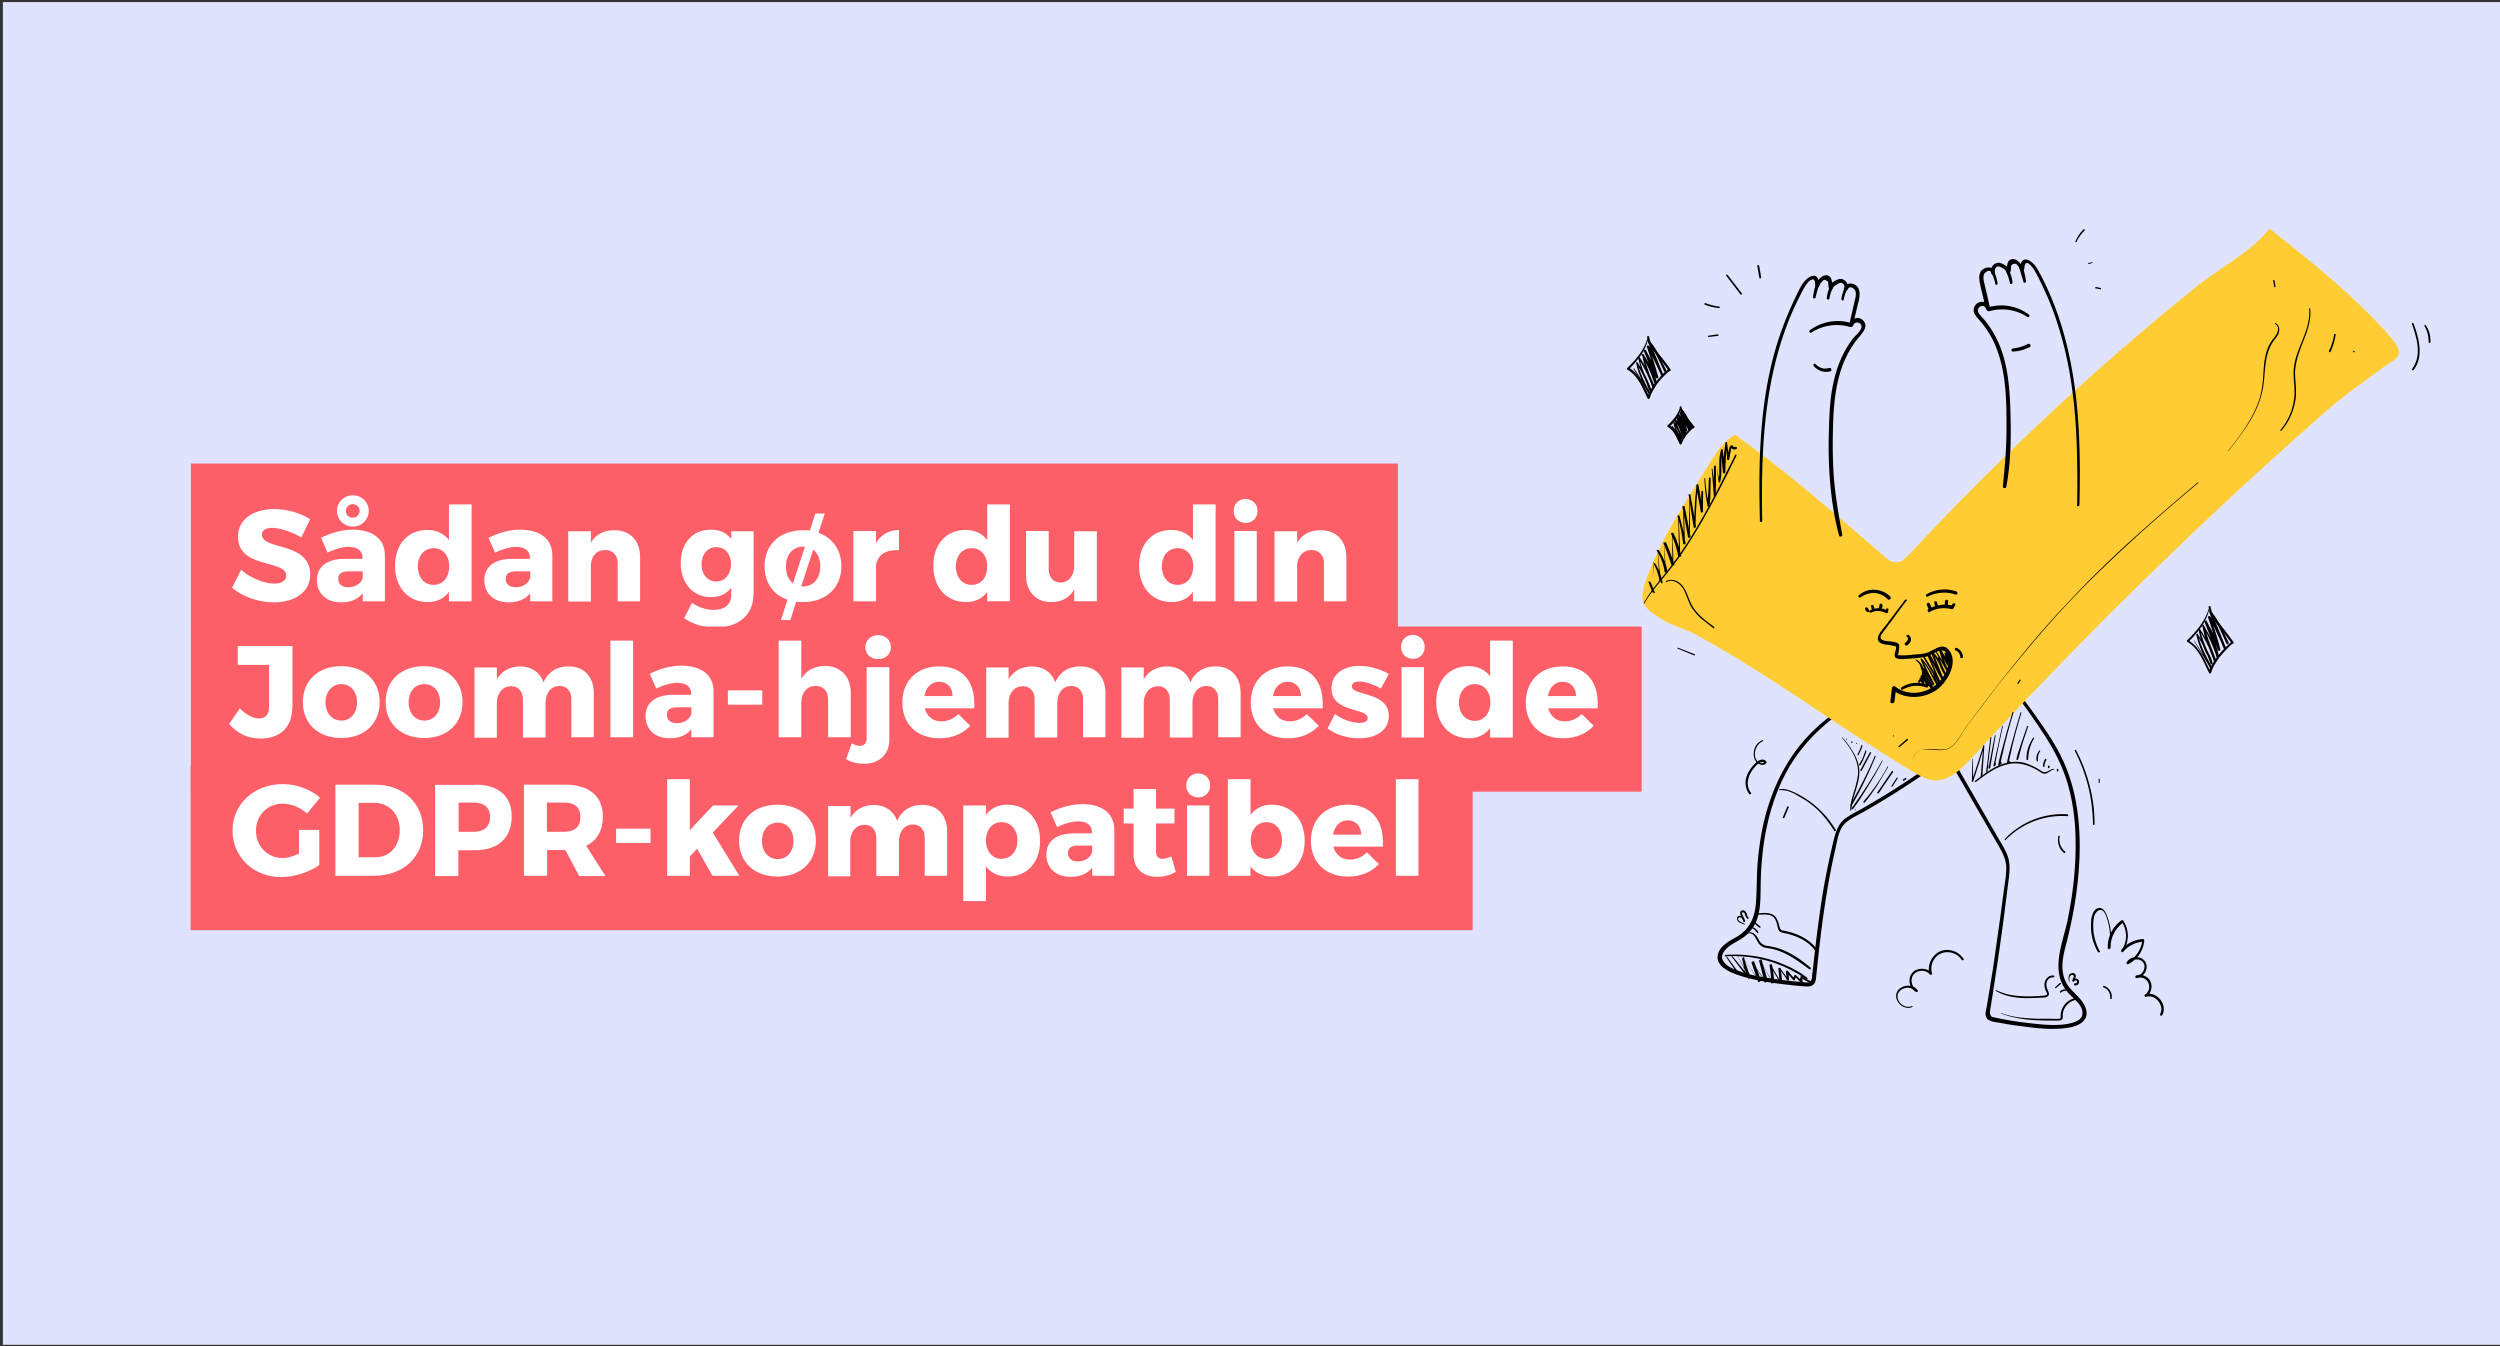 <svg xmlns="http://www.w3.org/2000/svg" viewBox="0 0 960 517" xmlns:v="https://vecta.io/nano"><rect x="0" y="0" width="960" height="517" fill="#333333" stroke="none"/><path fill="#e0e3fe" d="M1.1.8h960v515.6H1.1z"/><path d="M764.7 254.8c7.6 9.2 15 19 21.4 29.1 3.2 5.1 5.8 10.4 7.6 16.1 1.7 5.6 2.7 11.3 3.1 17.1.8 12-.4 24.2-2.8 36-1.8 8.9-6.9 19.6-.2 27.7 2 2.5 6.5 5.2 5.8 8.9-.3 1.7-2.1 2.5-3.6 3-5.2 1.5-11.3.8-16.6.2-4.5-.5-9-1.2-13.5-2.2-.2 0-.5-.1-.7-.1-1-.4-1.2-1.6-1-2.6.3-1.6.5-3.3.8-4.9l1.4-9.2c1-6.2 1.8-12.4 2.7-18.7l2.3-18c.3-2.7.5-5.3-.3-8-.8-2.6-2.4-5-3.8-7.4l-18.7-32.5-4.7-8c-.4-.7-1.5-.1-1.1.7l19.5 33.9 5 8.6c1.6 2.8 3.1 5.5 3.1 8.8 0 3.1-.6 6.2-1 9.2l-1.3 9.8-2.8 19.7-1.6 9.8c-.2 1.4-.5 2.9-.7 4.3-.2 1.3-.8 2.9-.4 4.2.6 2.1 3.8 2.2 5.6 2.5 2.5.5 5 .9 7.6 1.2 5.9.8 12.1 1.6 18 .7 3.7-.5 8.4-2.3 7.3-6.9s-6-6.8-7.9-10.9c-2.3-4.8-.9-10.2.4-15.1 3-11.8 4.9-23.9 5-36.1.1-11.7-1.6-23.5-6.6-34.1-2.6-5.6-6.1-10.7-9.6-15.7a265.2 265.2 0 0 0-11-14.6c-1.9-2.4-3.9-4.8-5.8-7.1-.6-.6-1.3.1-.9.6h0zm-17.2 4.8c-10.8-.3-21.4 2.5-31.1 7.1-9.8 4.7-18.8 11.4-25.6 20-6.7 8.5-11 18.5-13.5 29-1.2 5.3-2 10.8-2.4 16.2-.4 5.2-.2 10.4-.7 15.6-.5 5.3-2.7 9.6-7.4 12.3-2.8 1.6-6.6 3.5-7.2 7.1-.7 4.8 6.1 7 9.6 8.1 6.1 1.8 12.4 2.6 18.7 3.3 1.9.2 3.8.4 5.8.5 2.1.1 3.3-.7 3.6-2.8l1.1-10.3c1.5-13.4 3.4-26.7 6.4-39.8.7-3.1 1.2-6.9 3.3-9.3 2-2.2 5.2-3.5 7.8-5a301.35 301.35 0 0 0 17.1-10.5c2.8-1.8 5.5-3.7 8.2-5.6.7-.5 0-1.6-.7-1.1-5.3 3.6-10.6 7.2-16 10.5-2.7 1.7-5.5 3.3-8.2 4.9-2.5 1.5-5.3 2.7-7.7 4.5-2 1.5-3.1 3.6-3.8 5.9-.9 3-1.5 6.1-2.2 9.1-1.4 6.4-2.6 12.8-3.5 19.2-.9 6.2-1.7 12.4-2.4 18.7-.2 1.5-.3 3-.5 4.5l-.3 2.4c-.1 1 0 2.1-.8 2.8-.8.6-2.1.3-3 .2a148.23 148.23 0 0 1-16.3-2.1c-3-.5-5.9-1.3-8.7-2.4-1.9-.7-4.3-1.7-5.4-3.6-1.4-2.3 1-4.8 2.8-6 2.1-1.4 4.5-2.4 6.4-4.2 1.5-1.4 2.7-3.1 3.5-5 1.7-4.1 1.6-8.6 1.7-13 0-5.4.4-10.9 1.1-16.2 1.5-10.5 4.5-20.9 9.9-30.1 10.9-18.4 31.7-31 52.8-33.6 2.5-.3 5-.4 7.5-.4.7.1.7-.9.1-.9h0z"/><path fill="#fc3" d="M723.4 213.5c1.3 1.2 2.8 2.4 4.6 2.4 2.2.1 3.9-1.7 5.4-3.3 34.2-36.7 70.9-71 110-102.5 9-7.3 20.9-13.2 28.1-22.3 16.2 12.8 32.4 25.7 46.1 41.2 7 8 2.5 8.4-2.6 12.2-7.2 5.3-14.8 10.5-21.8 16.7-15.9 14-31.6 28.2-47 42.8-30.8 29.1-60.5 59.2-89.2 90.5-4 4.3-8.9 9.1-14.8 8.4-2.6-.3-4.9-1.7-7.2-3-28.2-16.8-55-37.3-83.8-52.9-4.1-2.2-8.7-3.3-12.6-5.6-8.7-5.2-9.4-7.6-6.2-16.3 5.6-15.4 15.7-30.4 24.3-44.2 2.5-4.1 5.3-8.3 9.5-10.7 20.3 14.5 38.3 30.3 57.2 46.6z"/><path d="M731.4 230.5l-7.3 9.7c-1.1 1.5-4.7 4.9-2.1 6.6 1 .7 2.4.7 3.6.9.8.1 1.6.4 2.4.5a.76.76 0 0 1 .4.2c-.6-.3-.3-.2-.3.3 0 1.4-1.5 3.7.5 4.2 1.5.4 3.3.1 4.9 0 1.8-.1 3.7-.3 5.5-.6 2.2-.3 3.8-1.9 5.9-2.4 1.4-.3 2.2.1 2.8 1.5.3.8.5 1.6.5 2.5 0 1.9-.7 3.7-1.6 5.3-3.7 6.5-12.7 9.2-18.9 4.4-.6-.4-1.2.2-1.2.7l-.6 5c-.1 1 1.5 1 1.6 0l.6-5-1.4.6c4.8 3.7 11.7 3.5 16.7.2 4.3-2.9 9-10.9 4.8-15.7-2.4-2.8-5.8.5-8.3 1.3-1.4.4-3 .5-4.4.6-2 .2-4.1.5-6.1.3-.2 0-.7 0-.8-.1.3.3.5-1.1.5-1.4.1-.7.5-2.3-.1-2.9s-2.2-.8-3-.9c-.9-.1-1.9-.1-2.8-.4-2.1-.8-.6-2.4.1-3.4l8.7-11.7c.8-.4-.1-.9-.6-.3h0zm-17-1.1c3.4-2.4 7.5-2.3 10.5.7.6.6 1.6-.4 1-1-3.3-3.2-8.6-3.7-12.1-.5-.5.3.1 1.1.6.8h0zm25.9-.3c3.3-1.7 7.1-2 10.6-.8.8.3 1.1-.9.3-1.2-3.8-1.3-8-.9-11.4 1.1-.6.3-.1 1.2.5.9h0zm.7 5.9c2.6-1.5 5.4-1.8 8.4-1.1.3.1.7-.1.8-.5.1-.3-.1-.7-.4-.8-3.1-.9-6.5-.3-9.3 1.3-.3.2-.4.5-.2.8.1.4.4.5.7.3h0zm-22.4.2c1.8-.9 3.8-.7 5.6.2.3.1.6 0 .8-.2.1-.3.1-.6-.2-.7-2.1-1.3-4.6-1.2-6.7-.1-.6.2-.1 1.1.5.8h0z"/><path d="M739.9 232.2c.2.6.4 1.2.8 1.8.4.7 1.5.1 1.1-.6-.3-.5-.5-1-.7-1.5-.1-.3-.4-.5-.7-.4-.4.1-.6.4-.5.7h0zm2.9-.7c.1.5.1.9.3 1.4s1.1.5 1-.1c0-.5-.1-1-.3-1.5-.1-.3-.4-.5-.7-.4-.2 0-.4.3-.3.6h0zm4.1-.6c-.1.5-.1 1-.1 1.5a.65.65 0 0 0 .6.6.65.65 0 0 0 .6-.6c0-.5 0-1 .1-1.5a.65.65 0 0 0-.6-.6c-.4 0-.6.3-.6.6h0zm3 .9c-.2.3-.4.5-.6.8s-.1.7.2.8c.3.2.7.1.8-.2.2-.2.3-.5.5-.7.1-.3.1-.6-.2-.8-.2-.2-.5-.1-.7.1h0zm-33.7 2.2c.2.4.5.8.8 1 .2.1.5.1.7-.1s.1-.5 0-.7c0-.1-.1-.1-.1-.2l-.2-.2s0-.1-.1-.1c0-.1-.1-.2-.1-.2-.2-.3-.5-.3-.8-.2-.2.1-.3.4-.2.7h0zm2.3-1.1c.1.5.2.9.4 1.4.2.2.5.3.7.2.1-.1.2-.2.2-.4 0-.5-.2-1-.3-1.4-.1-.3-.4-.4-.7-.4-.2 0-.3.3-.3.6zm3.2-.5c0 .2 0 .4-.1.6-.2.3-.1.6.2.8s.6.1.8-.2c0 0 0-.1.1-.1.1-.3.2-.7.2-1.1a.65.65 0 0 0-.6-.6c-.4 0-.6.3-.6.6h0zm3 2.3c.3 0 .5-.3.5-.6a.47.47 0 0 0-.5-.5c-.3 0-.5.3-.5.6a.47.47 0 0 0 .5.5zm7.6 9.9c.9.6 0 1.7-.6 2.1-.3.2-.4.6-.2.9s.6.4.8.2c.8-.4 1.4-1.2 1.5-2a2.03 2.03 0 0 0-1-2c-.2-.1-.5 0-.7.2-.1.2 0 .5.2.6h0zm-1.6 20.2c2.7-1.6 6-1.9 9-.8.7.3 1-.9.3-1.1a11.26 11.26 0 0 0-9.8 1c-.3.2-.3.5-.2.8.1.1.4.2.7.1h0zm20.3-15c1 .4 1.7 1.3 1.7 2.4 0 .7 1.2.7 1.1 0-.1-1.5-1.1-2.9-2.5-3.4-.7-.2-.9.8-.3 1h0zm7.7 50.5c3.6-2.7 7.3-5.6 11.8-6.7 2.2-.6 4.5-.6 6.8 0 2.1.6 4.1 1.5 5.9 2.7.9.6 1.8 1.1 2.8.6.9-.4 1.7-1.2 2.7-1.4.2 0 .1-.3 0-.3-.9.1-1.6.6-2.4 1-.4.2-.8.3-1.2.3-.6 0-1.1-.4-1.6-.7-1.8-1.2-3.8-2.1-5.9-2.8-4.4-1.2-8.9 0-12.7 2.3-2.3 1.3-4.3 2.9-6.4 4.5-.3.3 0 .6.2.5h0z"/><path d="M757.4 291.4l-.2 8.6c0 .3.4.3.5.1l1.1-3.4 1.1-3.5 2.1-6.9h-.4l-1 11.9c0 .4.5.4.6 0l.8-11.9c0-.2-.3-.2-.4 0l-2.2 6.9-1.1 3.4-1.1 3.5.5.1-.1-8.6c0-.1-.1-.1-.1-.1-.1-.2-.1-.2-.1-.1zm6.9-8.2l-.8 6.6-.4 3.4c-.1 1.1-.4 2.2-.4 3.2 0 .1.1.2.2.2s.2-.1.2-.2c.3-1 .3-2.2.4-3.3l.4-3.3.8-6.7c-.1 0-.4 0-.4.1h0z"/><path d="M766 282.4l-2.4 12.4.6.1c0-.2 0-.5-.1-.7 0-.3-.5-.4-.5 0v.7c0 .3.5.4.6.1l2.1-12.5c.1-.2-.3-.3-.3-.1h0zm2.8-3.5l-1.6 7.5-1.7 7.5c0 .2.1.4.2.4s.2 0 .3-.1c.3-.3.5-.7.4-1.1 0-.4-.6-.4-.6 0 0 .2-.1.5-.3.6l.5.3 1.5-7.6 1.6-7.6c.1-.1-.3-.2-.3.1h0zm4-5.4c-1.6 5.2-3 10.3-4.4 15.6-.4 1.5-.8 3-1.1 4.5-.1.3.3.6.6.3l.7-.8c.1-.1.1-.3 0-.4s-.3-.1-.4 0l-.8.7.6.3c1.2-5.3 2.4-10.5 3.9-15.7.4-1.5.9-3 1.3-4.4.1-.2-.3-.3-.4-.1h0zm3.1 0c-1.5 4.9-2.9 9.9-4.2 14.9-.4 1.4-.7 2.8-1 4.3 0 .2.1.3.2.4.4.1.8-.1 1-.5.2-.3-.3-.6-.5-.3-.1.1-.2.2-.3.2l.2.4 1.7-7.5c.6-2.5 1.3-5 2-7.5l1.2-4.2c0-.1 0-.2-.1-.2-.1-.1-.1-.1-.2 0h0zm2.5 5.4l-2.2 6.3-1 3.1c-.4 1.1-.7 2.1-.9 3.2 0 .2.1.3.2.4.2 0 .3-.1.4-.2.4-1 .6-2.2.9-3.2l.9-3.2 2.1-6.3c.2-.3-.3-.4-.4-.1h0zm2.3 4.4c-1.6 2.4-2.7 5.4-2.5 8.3 0 .2.2.3.3.3.2 0 .3-.1.3-.3.1-2.9.8-5.6 2.3-8.1.1-.2-.3-.4-.4-.2h0zm2.4 4.9c-.9 1.1-1.4 2.6-1 4 .1.3.6.2.5-.1-.2-1.3.1-2.6.8-3.6.2-.2-.1-.5-.3-.3h0zm2.2 3.3c-.5.8-.8 1.7-.8 2.7 0 .2.1.3.3.3.1 0 .3-.1.3-.3 0-.9.3-1.7.7-2.4.1-.1 0-.3-.1-.4s-.3 0-.4.1h0zm1.1 2.9v.3c0 .2.2.3.3.3h.1c.1 0 .1 0 .1-.1l.1-.1v-.2-.3c0-.2-.1-.3-.3-.3h-.1c-.1 0-.1 0-.1.1l-.1.1c.1.1 0 .2 0 .2h0zm3.4 1.1v.5c0 .1 0 .2.1.2.1.1.3.1.4 0s.1-.1.1-.2v-.5c0-.1 0-.2-.1-.2-.1-.1-.3-.1-.4 0-.1 0-.1.1-.1.2h0zm-82.4-12.1c2.4 2.9 4.8 6.1 5.7 9.9.5 1.9.5 3.9.1 5.8s-.9 3.8-1.5 5.6c-.6 2.1-1.3 4.2-1.2 6.4 0 .1.1.2.2.2s.2-.1.2-.2c.2-2 .6-4 1.2-5.9s1.2-3.8 1.6-5.8c.4-1.9.4-3.8 0-5.6s-1.2-3.6-2.2-5.2c-1.1-1.9-2.4-3.6-3.9-5.3-.1-.3-.3-.1-.2.1h0z"/><use href="#B"/><path d="M719.9 290.3c-2.1 5-4.5 9.9-7.1 14.6-.7 1.4-1.5 2.7-2.2 4-.1.1 0 .3.1.4s.3 0 .4-.1c2.8-4.7 5.2-9.7 7.4-14.6l1.8-4.2c-.1-.2-.4-.3-.4-.1h0zm2.8 1.8c-2.7 4.9-5.7 9.7-8.9 14.3l-2.7 3.9c-.2.3.3.6.5.3 1.7-2.2 3.2-4.6 4.7-7s3-4.8 4.3-7.2c.8-1.4 1.6-2.8 2.3-4.2.2-.1-.1-.3-.2-.1h0zm2.1 2.3a79.19 79.19 0 0 1-4.2 6.9l-2.4 3.3c-.8 1.1-1.8 2.1-2.6 3.2-.2.3.2.7.4.4.9-1 1.7-2.1 2.5-3.2l2.3-3.3 4.2-7.1c.1-.3-.1-.4-.2-.2h0zm1.7 1.7l-2.8 4.1-2.8 4.1c-.2.3.3.6.5.3 1-1.3 1.8-2.7 2.8-4.1l2.8-4.1c0-.3-.4-.5-.5-.3h0zm1.8 2.6l-2 3.1c-.2.2.2.4.4.2l2-3.1c.1-.3-.3-.5-.4-.2zm3.3.1l-.8.5c-.1 0-.1.1-.1.2v.2c0 .1.1.1.2.1h.2l.8-.5c.1 0 .1-.1.1-.2 0-.2 0-.3-.2-.4 0 0-.1 0-.2.1h0zM718 289l-3.6 6.6c-.2.4.3.7.5.3l3.5-6.6c.3-.4-.2-.7-.4-.3h0z"/><path d="M716.3 288.3l-1 2.7c-.4.9-.9 1.7-1.4 2.5-.1.1 0 .3.1.4s.3 0 .4-.1c.5-.8 1-1.7 1.3-2.6.4-.9.7-1.8 1-2.8 0-.1 0-.2-.2-.3-.1 0-.2.1-.2.2h0zm-1.5-2.1c-.4 1.2-.9 2.4-1.5 3.5-.1.1 0 .3.1.3.1.1.2 0 .3-.1.6-1.1 1.2-2.4 1.5-3.6 0-.1 0-.2-.1-.2-.2 0-.3 0-.3.1h0z"/><use href="#B" x="0.5" y="-25.5"/><path d="M711.1 285.3c.1 0 .3-.1.3-.3 0-.1-.1-.3-.3-.3-.1 0-.3.1-.3.3.1.2.2.3.3.3z"/><use href="#B" x="-3.3" y="-27.2"/><path d="M734.6 292.2c-.2-1.2.4-2.4 1.3-3.2 1-.9 2.4-1.2 3.7-1.2 2.1-.1 4.3.4 6.4.2 4.1-.2 6.1-4.2 8-7.3 1.4-2.1 3-4.1 4.5-6.1l5-6.6a320.95 320.95 0 0 1 10.2-12.9c6.8-8.3 13.8-16.5 21.2-24.3 7.2-7.6 14.8-14.9 22.5-22s15.6-14 23.7-20.8c1-.8 2-1.7 3-2.5.2-.1-.1-.4-.2-.2-8.1 6.8-16.2 13.8-24.1 20.9s-15.6 14.5-22.9 22.2c-7.5 7.8-14.6 15.8-21.4 24.2-7 8.5-13.6 17.3-20.2 26.1-1.3 1.7-2.3 3.6-3.5 5.3s-2.6 3.2-4.7 3.7c-.9.1-1.9.2-2.8.1-1.2-.1-2.4-.2-3.5-.2-2.1 0-4.4.4-5.6 2.3-.5.7-.7 1.6-.6 2.5-.1 0 .1-.1 0-.2h0zm121.1-119c4.6-5.9 9.4-11.9 11.9-19 .6-1.7 1.1-3.5 1.4-5.3a49.54 49.54 0 0 0 .6-5.4c.3-3.5.6-7.2 2.2-10.4.4-.9.9-1.7 1.5-2.5s1.3-1.6 1.7-2.6c.5-1.3.3-3.3-1.2-3.9-.2-.1-.3.2-.2.3 1.6.7 1.3 2.7.6 3.9-.5.8-1 1.5-1.6 2.2-.5.7-.9 1.4-1.3 2.1-1.5 3.1-1.9 6.6-2.1 9.9-.2 3.6-.5 7.1-1.5 10.5-1.1 3.5-2.8 6.8-4.7 9.9-2.2 3.6-4.8 6.9-7.4 10.2 0 .1.1.2.1.1h0zm17.2-65.4l.4 2.3c0 .1.2.2.3.2s.2-.2.2-.3l-.4-2.3c0-.1-.2-.2-.3-.2-.2 0-.2.2-.2.3zm13.8 10.7c.6 6.2-2.7 11.8-4.6 17.4-.5 1.4-.9 2.9-1.1 4.3-.3 1.6-.3 3.3-.2 4.9.1 1.9.3 3.7.3 5.6-.1 5.3-2 10.4-5.4 14.4-.2.2.1.5.3.3 3.2-3.6 5.1-8.2 5.6-13 .1-1.8.1-3.5-.1-5.3-.1-1.8-.3-3.6-.1-5.5.2-1.5.5-3.1.9-4.5.9-3 2.1-5.8 3.2-8.7 1.1-3.2 2-6.5 1.6-9.9-.1-.2-.4-.2-.4 0h0zm9.6 9.9c-.3 2.2-1 4.4-2 6.4a.34.34 0 0 0 .6.3c1-2.1 1.7-4.4 2-6.7 0-.2-.5-.3-.6 0zm7.6 6.9c.1 0 .3-.1.3-.3 0-.1-.1-.2-.3-.3-.1 0-.3.1-.3.3 0 .1.1.2.3.3zM775.1 262.5l.8-1.2c.1-.1 0-.3-.1-.3-.1-.1-.3 0-.3.1l-.8 1.2c-.1.1 0 .3.1.3.1.1.2.1.3-.1h0zm-39.4-8.9c1.2.9 2.1 2.2 2.3 3.7s-.3 3.1-1.4 4.2c-.4.4.2.9.6.6 1.2-1.3 1.8-3.1 1.5-4.9-.3-1.7-1.3-3.1-2.8-3.9-.3-.2-.4.1-.2.3h0z"/><path d="M737.1 260.8c.4.7.8 1.4 1.4 2.1.2.3.6 0 .5-.3-.2-1-.6-1.9-.9-2.9l-.5.2c.9 1.1 1.6 2.3 2.4 3.5.2.3.8.1.7-.3-.5-1.4-1.1-2.7-1.8-4l-.6.4 3.3 5.3c.1.2.4.2.5.1.1 0 .1-.1.1-.1.4-.7-.1-1.6-.4-2.2-.4-.8-.8-1.5-1.3-2.2-.9-1.5-1.9-2.9-2.4-4.6l-.5.3c1.7 2.2 3.2 4.5 4.6 6.9l.6-.4-2.5-4.7-2.3-4.9-.4.2c2.7 2.7 4 6.5 6 9.7.1.2.4.2.6.1s.2-.4.1-.5l-1.5-3c-.2-.4-.8-.1-.6.4.5 1 .9 2 1.4 3l.7-.4c-2.3-3.1-3.6-6.9-6.4-9.6-.2-.2-.5 0-.4.2.7 1.7 1.3 3.4 2 5 .8 1.7 1.7 3.3 2.6 4.9.1.2.3.2.5.1s.2-.3.1-.5c-1.4-2.4-3-4.7-4.7-6.9-.2-.3-.7-.1-.6.2.4 1.5 1.3 2.9 2.1 4.2.4.7.8 1.3 1.2 2 .2.4.4.7.5 1.1.1.3.4.8.2 1.1h.7c-1.1-1.8-2.3-3.5-3.4-5.3-.1-.2-.3-.2-.5-.1s-.2.3-.1.5c.6 1.3 1.2 2.6 1.7 3.9l.6-.4c-.8-1.2-1.6-2.4-2.5-3.4-.2-.3-.6.1-.4.3.4.9.5 1.9.8 2.8l.5-.3c-.5-.6-1-1.2-1.4-1.8-.1-.1-.2-.1-.3-.1 0 .1-.1.3 0 .4h0zm-74.6 106.4c8.6-.5 17.2 1.2 24.9 5.1 2.1 1.1 4.2 2.3 6.2 3.7.3.2.7-.3.4-.5-3.4-2.7-7.4-4.6-11.4-6.1-4.1-1.5-8.4-2.4-12.7-2.7-2.4-.2-4.9-.2-7.3 0-.4.1-.4.6-.1.5h0z"/><path d="M662.9 367.6l4.1 6c.2.3.8 0 .5-.3l-4.3-5.9c-.1-.2-.4 0-.3.2h0zm2-.3l5.3 7c.2.3.7-.1.5-.4l-.9-1.4c-.1-.2-.6-.1-.4.2a11.94 11.94 0 0 0 .8 1.6l.6-.3-5.5-6.8c-.2-.3-.5-.1-.4.1h0z"/><path d="M667.4 367.4l4.1 8c.2.4.8.1.7-.3-1-2.5-1.9-5-2.5-7.6l-.5.2 6.3 9c.2.3.8.1.7-.3l-2.7-7.4-.6.3c1.5 2.8 3.2 5.3 5.2 7.7.3.3.8 0 .7-.4l-2.4-8.3-.5.2 2.3 4.5 2.4 4.4c.1.2.4.2.5.1s.2-.2.2-.3a40.62 40.62 0 0 0-.9-7l-.6.3c1.1 2.4 2.4 4.7 3.9 6.9.2.3.8.2.7-.2l-.6-5.5-.6.3c1.1 1.4 2.2 2.9 3.1 4.4.2.3.8.2.7-.2l-.3-3.3-.7.3c.8 1.1 1.7 2.1 2.6 3.1.2.2.4.2.6 0 0 0 .1-.1.1-.2.1-.5.3-.9.5-1.3l-.6.1 2.3 2.4c.2.2.4.1.6 0 .1-.1.1-.2.1-.4-.1-.6-.1-1.1.1-1.7l-.7.2c1.2 1 2.6 1.7 4.2 2.2.2 0 .4-.1.4-.3s-.1-.4-.3-.4c-1.4-.4-2.7-1.1-3.8-2-.2-.2-.4-.1-.6 0 0 0-.1.1-.1.2-.2.7-.2 1.4-.1 2.1l.7-.4-2.3-2.3c-.2-.2-.4-.1-.6 0l-.1.1c-.3.5-.5 1-.6 1.5l.7-.2-2.6-3.1c-.2-.1-.4-.1-.6 0-.1.1-.1.2-.1.3l.3 3.3.7-.2-3.2-4.4c-.2-.3-.7-.2-.7.2l.5 5.5.7-.2c-1.5-2.2-2.8-4.5-4-6.8-.2-.4-.7-.1-.6.3.4 2.3.6 4.6.7 6.9l.7-.2-2.5-4.3-2.4-4.4c-.1-.3-.6-.1-.5.2l2.2 8.4.7-.4c-2-2.3-3.8-4.8-5.2-7.5-.2-.3-.7-.1-.6.3l2.6 7.4.7-.3c-2.2-3-4.4-5.9-6.4-8.9-.1-.1-.2-.2-.4-.1-.1.1-.1.2-.1.3.5 2.6 1.3 5.2 2.4 7.7l.6-.4-4.4-7.8c0-.7-.3-.5-.2-.3h0zm6.5-16c.4 0 .9 0 1.3-.1.5-.1 1-.1 1.5-.1 1-.1 1.9 0 2.8.2s1.6.7 2.1 1.5.7 1.7.9 2.6c.2.8.4 2 1.2 2.4.5.2.9.3 1.4.4l1.4.3c1.9.5 3.6 1.1 5.3 2 1.9 1 3.6 2.4 5 4.1.4.4 1-.2.6-.6-2.5-3.1-6-5-9.8-6.1-1-.3-2-.5-3-.7-.3 0-.5-.1-.7-.3s-.3-.4-.4-.7c-.2-.4-.3-.9-.4-1.3-.2-.9-.6-1.7-1-2.5-.5-.7-1.2-1.3-2.1-1.6-1-.3-2.1-.4-3.2-.3-.5 0-1.1.1-1.6.2-.5 0-1.1.2-1.6.3-.1 0-.2.2-.1.3.3-.1.3 0 .4 0h0z"/><path d="M671.7 358.4c1.9-.1 2.6 2.2 3.4 3.5.4.7 1 1.3 1.8 1.7s1.7.4 2.6.6c3.7.6 7 2.3 10.1 4.3 1.8 1.2 3.4 2.4 5.2 3.7.3.2.8-.3.5-.6-2.9-2.4-6-4.7-9.5-6.3-1.7-.8-3.5-1.4-5.4-1.8-.9-.2-1.8-.2-2.7-.5-.8-.3-1.6-.9-2-1.6-.5-.8-.9-1.7-1.6-2.4-.6-.6-1.4-1.1-2.3-1-.4 0-.5.5-.1.4h0zm94.7 22.1c3.5 2.1 7.5 2.7 11.5 2.8 2.1 0 4.1-.1 6.1-.2.8 0 1.8 0 2.4-.6.8-.7.2-1.6-.1-2.4-.5-1-.7-2.3-.2-3.4.4-.9 1.4-1.5 2.4-1.4.5 0 .5-.7 0-.7-1.8-.2-3.2 1.4-3.4 3-.1 1 .1 2 .5 2.9.2.4.6.9.4 1.4-.2.3-.8.4-1.1.4-2 .2-4 .3-6 .3s-4-.1-5.9-.4c-2.2-.3-4.4-1-6.5-2-.1 0-.2 0-.2.1s0 .2.1.2h0zm2 8.7c4.6 1.7 9.3 2.4 14.1 2.6 2.4.1 4.9.1 7.4.1.9 0 2.1 0 2.2-1.1v-1.4l.3-1.4c.8-2 2.5-3.6 4.6-4 .4-.1.2-.7-.2-.7-2.8.6-4.9 2.8-5.4 5.6-.1.4-.1.8-.1 1.2v.7c-.1.3-.4.4-.7.4-1.2.1-2.4 0-3.6 0h-3.6c-2.4 0-4.7-.2-7.1-.4a37.02 37.02 0 0 1-8-1.8s-.1.1.1.2h0zm21.1-9.8l1.8-1.5c.1-.1.1-.3 0-.4s-.3-.1-.4 0c-.6.5-1.1 1.1-1.7 1.6-.1.1-.1.3 0 .4 0 0 .2 0 .3-.1h0zm1.9 1.8h0s.1 0 .1-.1l.1-.1c.1-.1.2-.1.3-.2.2-.1.3-.2.5-.2.4-.1.8-.2 1.2-.2.1 0 .2-.1.2-.2s-.1-.2-.2-.2c-.5-.1-.9-.1-1.4 0l-.6.3c-.1.1-.2.1-.3.2l-.1.1c-.1 0-.1.1-.1.1-.1.1.1-.1 0 0s-.1.3 0 .4.2.2.3.1h0zm-118.8-24.9c.4.2.9.5 1.2.8.2.2.4.4.5.6l.1.1.2.2c.1.1.2.2.2.3.2.2.5 0 .4-.2-.1-.3-.2-.5-.4-.8l-.6-.6c-.4-.4-1-.6-1.5-.8-.1 0-.3 0-.3.2 0 0 .1.2.2.2zm1.2-1.6l1.8 1.5c.1.1.3.1.4 0s.1-.3 0-.4l-1.8-1.5c-.1-.1-.3-.1-.4 0-.1.2-.1.3 0 .4zm-3.9 0c-.5-.3-1.1-.5-1.7-.8-.4-.2-.9-.7-.7-1.2.1-.5.7-.5 1.1-.3.5.3.7.9.9 1.4l.7-.2-1-2.1c-.1-.2-.6-1.2 0-1.2.2 0 .4.2.6.3a1.08 1.08 0 0 1 .3.7c.2.6.4 1.1.9 1.5.3.2.7-.3.4-.5-.5-.4-.5-1.2-.8-1.8s-1-1.1-1.7-.9c-.8.3-.8 1.2-.5 1.8.2.4.4.8.5 1.2l.6 1.3c.2.4.8.1.6-.4-.3-.7-.6-1.4-1.3-1.7-.6-.2-1.4-.2-1.7.4s0 1.3.5 1.8c.6.5 1.5.6 2.1 1 .3.1.4-.2.2-.3h0z"/><path d="M794.7 376.9c-.1-.7-.2-2 .6-2.4.1-.1.3-.1.4-.1h.2c.1 0 .1 0 .2.1.1 0 .2.1.2.2v.5c-.2.5-.5.9-.5 1.4 0 .2.1.3.3.4.2 0 .3 0 .4-.2 0 0 .1-.1 0-.1 0 0 .1 0 .1-.1h0c.1 0 .1 0 .2-.1-.1 0 0 0 .1 0h.1.1.1.1 0s.1 0 .1.1c0 0 .1 0 .1.1l.1.1v.2c0 .1-.1.2-.1.3-.1.2-.3.3-.6.3-.2-.1-.4.1-.5.3s.1.4.3.5c1.1.2 2.1-1 1.5-2-.4-.7-1.3-.8-2-.4l-.3.3.7.2c0-.5.4-.9.5-1.4a1.3 1.3 0 0 0-.5-1.3c-.4-.2-.9-.2-1.3 0a1.44 1.44 0 0 0-.9 1.1c-.1.7-.1 1.3.1 2 0 .2.3.2.2 0h0zm-111.3-73.5c1 0 2 .1 2.9.3 1 .3 1.9.7 2.8 1.1l4.4 2.6c2.8 1.9 5.4 4.2 7.5 6.9 1.2 1.5 2.3 3 3.3 4.7.1.2.3.2.5.1s.2-.3.1-.5c-3.7-6.1-9-11-15.4-14.1a18.77 18.77 0 0 0-3-1.2c-1-.3-2.2-.5-3.2-.2-.1 0-.1.1-.1.2.1.1.1.1.2.1h0zm86.7 19.2c6.2-6.4 14.9-9.8 23.8-9.2.4 0 .4-.7 0-.7-6.9-.5-14.1 1.6-19.7 5.7-1.6 1.1-3.1 2.4-4.4 3.9-.1.2.2.5.3.3zm20.3-1.5c-.5 2.3.3 4.9 2.1 6.4.3.3.8-.2.5-.5-1.7-1.4-2.5-3.6-2.1-5.8.1-.3-.4-.4-.5-.1h0zm-104.1-11.3l-1.7 4c-.1.3.4.5.6.2l1.7-4c0-.3-.4-.5-.6-.2h0zm-9.6-109.9c-.5-25.5.5-51.6 9.7-75.6 1.3-3.4 2.8-6.8 4.5-10.1.8-1.6 1.5-3.2 2.5-4.6.5-.7 1.2-1.8 2.1-2.1.5-.2.7-.5 1.2.1.3.4.3 1.6.4 2 .1.6 1.1 1.1 1.4.4l.6-1.2c.2-.3.5-.6.8-.9.4-.5.8-.6 1.3-.2 1 .4.8.7.9 1.7 0 .5.1.9.2 1.4.2.8 1.5.6 1.5-.2 0-.5 1.6-1.4 2-1.6.3-.2.6-.4.9-.4 1.1-.1 1.9 1.2 1.5 2.1l1.4.4c.5-1.7 2.6-.3 2.9.7.4 1.4-.1 2.9-.4 4.2l-2 8.6c-.1.4.2.8.6.9s.8-.1.9-.5c.9-2.4 4.3-.7 2.9 1.5-.7 1.2-1.8 2.2-2.7 3.2a33.88 33.88 0 0 0-4.1 6.5c-2.2 4.4-3.5 9.2-4.3 14.1-.8 5.1-1 10.2-1.1 15.3-.2 6.3-.1 12.6.4 18.9.6 7.1 1.6 14.2 3.5 21.1.2.8 1.4.5 1.2-.3-1.3-7.3-2.6-14.6-3.2-22-.5-6.8-.5-13.6-.3-20.5.4-11.9 2-24.1 10.1-33.5 1.5-1.8 3.5-4.1 1.4-6.3-1.8-1.8-4.5-.7-5.3 1.5l1.4.4 1.9-8c.5-1.9 1.1-4.1.3-6-.9-2.3-4.8-3-5.6-.2-.3.9 1.1 1.3 1.4.4.8-2-1.3-4.5-3.4-3.9-1.2.3-4 1.9-3.9 3.4l1.5-.2c-.3-1.6.1-4.4-2.2-4.7-1.9-.2-3.6 2-4.3 3.6l1.4.4c-.1-1.1-.2-2.7-1-3.4-.9-.8-2.3-.2-3.1.3-2.5 1.7-3.7 4.9-5 7.5a129.91 129.91 0 0 0-7.7 19.9c-3.9 13.5-5.5 27.5-6 41.4-.3 8.2-.2 16.4 0 24.6-.1.6 1 .6.9-.1h0zm61.7 52.3l6.4 10.9c.2.3.8.1.7-.3-1.6-3.9-3.3-7.8-5-11.6l-.4.5a1.21 1.21 0 0 1 .7.7c.2.4.4.8.7 1.2.5.8.9 1.7 1.4 2.5l2.7 5c.2.4 1 .1.8-.3l-4.3-10.7-.6.3c2.3 2.4 3.6 5.5 5 8.5l.7-.4c-1-1.8-1.8-3.8-2.4-5.8a.55.55 0 0 0-.5-.3.55.55 0 0 0-.3.5c.6 2.1 1.4 4.2 2.5 6 .3.5.9.1.7-.4-1.4-3-2.9-6.1-5.2-8.5-.2-.2-.7 0-.6.3l4.2 10.7.8-.3-3-5.4-1.5-2.7c-.4-.7-.7-1.5-1.5-1.7-.3-.1-.5.3-.4.5l4.9 11.5.6-.4-6.7-10.7c-.1-.1-.2-.1-.3-.1-.1.3-.1.4-.1.5h0z"/><path d="M743.4 250.4c.2.6.5 1.1.9 1.7.3.6.6 1.1 1 1.7l1.9 3.4c.2.4.9.1.7-.3-1-2.5-2-5.1-2.6-7.7l-.6.3 2.9 5.8c.2.5.9.1.8-.3l-.8-4.1-.4.6c-.1-.1-.1-.1-.1 0s.1.1.1.2.1.2.1.3c.1.2.2.5.3.7l.7 1.4c.2.4.8.2.8-.2 0-.8-.1-1.5-.3-2.2l-.8.3.8 1.4c.3.5 1 .1.7-.4l-.7-1.4c-.2-.5-.9-.1-.8.3.2.7.2 1.3.2 2l.8-.2-.9-1.9c-.2-.5-.4-1.1-1-1.2-.2 0-.4.2-.4.4v.1l.8 4.1.8-.3-3-5.7c-.1-.2-.3-.2-.5-.1-.1.1-.2.2-.2.4.7 2.6 1.5 5.2 2.6 7.7l.7-.3-2.1-3.3-1-1.6a15.26 15.26 0 0 0-1.1-1.6c-.1-.2-.3-.1-.3 0h0zm-47.8-122.7c4.3-2.8 9.7-3.6 14.6-2.2 1 .3 1.4-1.2.4-1.5-5.3-1.6-11.1-.5-15.6 2.8-.5.4 0 1.3.6.9h0zm1.6-13.5c.4-1.8.9-3.6 1.6-5.4.3-.8-1-1.2-1.3-.4-.6 1.8-1 3.6-1.3 5.5-.2.7.9 1 1 .3zm5.3.4a15.84 15.84 0 0 1 1.8-5c.2-.3 0-.7-.2-.8-.3-.2-.6-.1-.8.2-1 1.6-1.6 3.4-1.8 5.3-.2.7.8 1.1 1 .3h0zm5.5.4c.3-1.6.8-3 1.6-4.4.4-.7-.7-1.3-1-.6-.7 1.5-1.3 3.1-1.5 4.8-.1.6.8.9.9.2h0zm90.5 78.9c.7-28.3-.4-57.3-12.5-83.5-.9-1.9-1.8-3.8-2.8-5.6-.8-1.5-1.6-2.9-2.9-4-.8-.7-2.1-1.5-3.2-1-1.3.6-1.3 2.5-1.5 3.7l1.4-.4c-.7-1.5-2.3-3.8-4.3-3.6-2.3.3-1.9 3.1-2.2 4.7l1.5.2c0-1.5-2.7-3.1-3.9-3.4-2.2-.6-4.2 1.9-3.5 3.9.3.9 1.7.5 1.4-.4-.8-2.8-4.7-2-5.6.2-.8 1.9-.1 4.1.3 6l1.9 8 1.5-.4c-.6-1.7-2.3-2.9-4.1-2.2-1.7.6-2.5 2.5-1.9 4.2 0 0 0 .1.1.1.4.9 1.1 1.6 1.7 2.3 2.8 3.2 5.1 6.8 6.6 10.7 4 9.9 4 21.1 4 31.5 0 7.4-.7 14.6-1.4 21.9-.1.7 1.1.9 1.3.2 2-10.5 1.9-21.3 1.5-32-.4-8.7-1.4-17.5-5.4-25.3-1.1-2.2-2.5-4.3-4-6.3-.9-1.1-2-2.1-2.7-3.2-1.3-2.2 2.1-4 2.9-1.5.3.9 1.7.6 1.5-.4l-2-8.6c-.3-1.3-.8-2.8-.4-4.2.3-1 2.4-2.4 2.9-.7l1.4-.4c-.4-.9.4-2.2 1.5-2.1.3.1.7.2.9.4.4.2 2 1.1 2 1.6 0 .8 1.3 1 1.5.2.1-.4.1-.8.2-1.2.1-1-.2-1.5.9-1.9 1-.3 1.3 0 1.9.8.4.5.7 1 .9 1.5.3.8 1.3.3 1.4-.4.1-.6.1-2.2 1-2.3.6-.1 1.7 1.1 2 1.5 1 1.2 1.7 2.7 2.5 4.2 1.5 3 2.9 6 4.2 9.1 2.4 5.9 4.3 12 5.8 18.1 3 12.4 4.3 25.2 4.7 38 .2 7.3.3 14.6.1 21.9-.2.8.8.8.9.1h0z"/><path d="M779.1 120.8c-4.5-3.3-10.2-4.4-15.6-2.8-1 .3-.5 1.8.4 1.5 5-1.4 10.3-.6 14.6 2.2.6.4 1.1-.5.6-.9h0zm-1.1-12.9c-.3-1.9-.7-3.7-1.3-5.5-.3-.8-1.6-.5-1.3.4l1.6 5.4c.1.7 1.1.4 1-.3zm-5.2.4c-.2-1.9-.9-3.7-1.8-5.3-.2-.3-.6-.4-.8-.2-.3.2-.4.5-.2.8.8 1.6 1.4 3.2 1.8 5 0 .8 1.1.5 1-.3h0zm-5.7.5c-.3-1.7-.8-3.3-1.5-4.8-.3-.7-1.4-.1-1 .6.8 1.4 1.3 2.9 1.6 4.4 0 .7.9.4.9-.2zm-70.6 31.8c1.6 1.8 4 2.6 6.3 2 .8-.2.5-1.5-.4-1.3-1.9.6-3.9 0-5.2-1.5-.5-.5-1.2.3-.7.8h0zM773 135c2.2-.1 4.4-.7 6.4-1.7.8-.4.1-1.6-.7-1.2-1.8.9-3.7 1.5-5.7 1.7-.8.1-.8 1.3 0 1.2h0zm-133 88.5c1.4-.9 3.1-.4 4.4.5 1.5 1 2.4 2.7 3 4.3.7 1.7 1.3 3.5 2.2 5a22.98 22.98 0 0 0 3.5 4.1l4.8 3.8c.3.2.6-.3.3-.5-3-2.2-6.2-4.5-8.2-7.8-1.9-3.1-2.3-7.3-5.5-9.4-1.4-.9-3.3-1.2-4.8-.3-.1.1.1.5.3.3h0z"/><path d="M631.4 231.8c2.1-3.8 5-7.1 7.7-10.4 2.8-3.3 5.3-6.8 7.8-10.4 4.9-7.3 9.1-14.9 13.2-22.7 2.3-4.4 4.5-8.8 6.7-13.3.2-.4-.4-.7-.5-.3-3.9 7.8-7.8 15.7-12.1 23.3s-9 15.1-14.5 21.9c-3 3.8-6.2 7.4-8.5 11.7-.2.2.1.3.2.2h0z"/><path d="M633 223.4l1.5 4c.1.2.5.2.5-.1-.4-3.8-.4-7.5.1-11.3l-.4.1c1.4 2.2 2.2 4.6 2.6 7.2l.6-.2c-.6-4-1.1-8-1.2-12l-.6.2c1.6 2.5 2.7 5.3 3.1 8.3.1.4.8.3.7-.1-.5-3.7-.7-7.5-.6-11.3l-.6.2c1.2 2.8 2.2 5.6 3.1 8.5.1.2.3.3.5.2.1 0 .3-.2.3-.3 0-2-.1-4.1-.2-6.1s-.2-4.1-.2-6.1l-.6.2c1.3 2.8 2.3 5.8 2.8 8.8.1.4.8.3.8-.1-.1-5.2-.4-10.4-.6-15.6l-.5.1c1.1 3.5 1.8 7 2.2 10.7.1.5.7.5.7 0l-.4-14.3-.6.1c.8 3.9 1.5 7.9 2.2 11.8.1.4.7.3.7-.1.1-5.5 0-10.9-.1-16.4l-.4.1c.4 2.1.6 4.2 1 6.3.3 2.1.6 4.2 1 6.3.1.4.7.3.7-.1 0-2.7.1-5.4.3-8.1.1-2.7.3-5.4.6-8l-.7.1 1.8 10.2c.1.4.7.3.8-.1l.1-7.7c0-.2-.2-.3-.4-.3s-.3.2-.3.3l-.1 7.7.8-.1-1.8-10.2c-.1-.4-.6-.3-.7.1-.3 2.7-.6 5.3-.7 8-.2 2.7-.2 5.4-.2 8.1l.7-.1-1.1-6.2-1.1-6.2c0-.2-.4-.2-.4.1l-.2 16.4.7-.1-2.3-11.8c-.1-.4-.6-.3-.6.1l.3 14.3.7-.1c-.6-3.6-1.4-7.2-2.4-10.7 0-.1-.2-.2-.3-.2s-.2.1-.2.3l.4 15.6.8-.1a36.64 36.64 0 0 0-3-9c-.1-.1-.3-.2-.4-.1s-.1.2-.2.3c.1 2 .1 4.1.1 6.1.1 2 .1 4.1.2 6.1l.7-.1c-.9-2.9-2-5.8-3.2-8.6-.1-.3-.6-.1-.6.2 0 1.9-.1 3.8 0 5.7s.3 3.8.5 5.6l.7-.1c-.5-3-1.7-5.8-3.3-8.4-.1-.1-.3-.2-.4-.1s-.1.1-.1.3c.1 4.1.4 8.2 1.2 12.2.1.4.7.2.6-.2-.5-2.6-1.4-5-2.8-7.2-.1-.2-.4-.2-.4.1-.6 3.8-.6 7.6-.2 11.3l.5-.1-1.6-4c-.6-.6-1-.5-.9-.3h0zm21.5-39.7a62.56 62.56 0 0 0 1.2 10.6c.1.3.7.4.7 0 .3-1.7.4-3.5.4-5.3l.1-5.3c0-.2-.2-.4-.4-.3-.2 0-.3.2-.3.3l-.2 5.3-.4 5.2.7-.1c-.8-3.4-1.3-6.9-1.5-10.4.1-.2-.3-.2-.3 0h0zm2.8-3.6l.8 10.2c0 .2.2.3.4.3s.3-.2.3-.3c.2-3.7.1-7.5.1-11.2 0-.2-.2-.3-.4-.3s-.3.2-.3.3c-.1 3.7-.2 7.5-.1 11.2l.7-.1c-.5-3.3-.8-6.7-1.2-10.1 0-.2-.3-.2-.3 0zm2-1.9c.1 2.3.3 4.6.7 6.9 0 .3.5.2.5 0 .6-1.9.5-4 .5-6v-3c0-1.1.2-2.1.4-3.1l-.6-.1.8 8.5c0 .2.2.4.5.4.2 0 .4-.2.4-.4.2-3.8.2-7.5.7-11.3l-.6.1c.3 2 .5 4.1.6 6.1 0 .4.7.6.8.1.2-.8.3-1.7.5-2.6.1-.4.1-.8.2-1.2 0-.2.1-.4.1-.5s.1-.2.2-.2l-.4-.3c.3.8 1.1 1.2 1.9.9.1 0 .2-.1.3-.1.2-.1.3-.4.1-.6-.1-.2-.4-.3-.6-.2-.3.2-.6.1-.8-.2v-.1c-.1-.2-.2-.3-.4-.3-.9-.1-1.1 1.2-1.2 1.8l-.6 3.3h.8c-.3-2-.7-4-.9-6.1 0-.3-.5-.4-.6-.1-.6 3.8-.9 7.6-.9 11.4h.9c-.3-2.9-.7-5.7-1.1-8.6 0-.3-.5-.3-.6 0-.3 1-.4 1.9-.6 2.9-.1 1-.1 2.1-.1 3.1v3.1c0 1-.2 2.1-.3 3.1l.5-.1c-.7-2.2-1-4.5-1.1-6.8.1.1.1.1 0 .2 0-.1 0-.1 0 0h0zm70.2 108.6l3.1-2.6c.1-.1.1-.3 0-.4s-.3-.1-.4 0l-3.1 2.7c-.1.1-.1.3 0 .4.1 0 .3 0 .4-.1h0zm-2.4-4c.1 0 .2-.1.2-.2s-.1-.2-.2-.2-.2.1-.2.2c0 .2.1.2.2.2zm-64.2-176.9l5.4 7.1c.3.3.9 0 .6-.3l-5.4-7c-.3-.5-.9-.2-.6.2h0zm-8.2 11.1c1.7.7 3.5 1.1 5.4 1.3.4 0 .4-.5 0-.6-1.8-.2-3.6-.7-5.2-1.3-.4-.1-.6.5-.2.6z"/><path d="M656.1 129.4l3.5-.4c.2 0 .3-.1.3-.3s-.1-.3-.3-.3h-.1l-3.5.5c-.2.1-.1.6.1.5h0zm18.7-27.2l.8 4.5c.1.4.7.2.7-.2l-.8-4.5c-.1-.4-.8-.2-.7.2h0zm122.6-9.3c.7-1.6 1.8-3.1 3.1-4.4.3-.3-.1-.7-.4-.4-1.4 1.3-2.4 2.8-3.1 4.5-.2.4.3.6.4.3h0zm4.7 8.5l1.3-.4c.1 0 .2-.1.1-.2 0-.1-.1-.2-.2-.1l-1.3.3c-.1 0-.2.1-.1.2 0 .2.1.2.2.2h0zm2.6 9.3l1.8.4c.1 0 .2 0 .3-.2 0-.1 0-.2-.1-.3l-1.8-.4c-.1 0-.2 0-.3.2s0 .3.1.3zm-172 19c-1.3 4.6-4.4 8.3-7.8 11.6a.37.37 0 0 0 0 .6s.1 0 .1.1c4.1 2.4 5.7 7 7.7 11 .1.2.4.3.6.1.1-.1.2-.1.2-.3.5-1.4 1.1-2.7 1.9-3.9.3-.5.7-1.1 1-1.6.1-.1 0 .1 0 0l.1-.1c.1-.1.2-.2.2-.3 1-1.2 2.1-2.4 3.3-3.5.2-.2.5-.5.8-.7.1-.1.2-.1.3-.2-.1 0-.2 0-.3-.1.3.4 1-.1.7-.5a74.65 74.65 0 0 0-4.8-6.3c-1.5-1.8-3.1-3.7-3.4-6.2-.1-.5-.8-.5-.8 0 .2 2.5 1.7 4.5 3.2 6.3 1.8 2.1 3.4 4.3 5 6.6l.7-.5c-.4-.5-1.1.2-1.4.4-.6.6-1.3 1.1-1.8 1.8a27.62 27.62 0 0 0-3.1 3.7c-1 1.5-1.9 3-2.5 4.8l.8-.1c-2.1-4.2-3.8-8.8-8-11.3l.1.7c1.7-1.7 3.3-3.5 4.7-5.5 1.3-2 2.3-4.2 2.8-6.6 0-.1 0-.2-.1-.2-.1.1-.2.1-.2.2h0z"/><path d="M627.3 141.7l3 4.8 2.9 4.9c.2.4.8 0 .6-.4-2.1-3.8-4.1-7.7-5.1-11.9l-.5.2c2.1 3.2 3.8 6.8 5 10.5a.55.55 0 0 0 .5.3.55.55 0 0 0 .3-.5c-.2-1-.6-2-1.1-2.9-.5-1-1-2-1.4-3.1-.9-2.1-1.6-4.2-2-6.4l-.5.2c2.2 3.5 4.1 7.2 5.4 11.1l.8-.2c-.8-2-1.6-4-2.3-6.1-.7-2-1.3-4.1-2-6.2l-.6.2c2.1 3.5 3.7 7.2 5 11 .1.2.3.4.6.3.2-.1.4-.3.3-.5-.9-4.4-2.6-8.5-4.4-12.6l-.7.4c1.9 3.2 3.5 6.6 4.7 10.2.1.2.3.4.6.3.2-.1.4-.3.3-.5-.9-4-2.3-7.9-3.6-11.9l-.6.5c.8.4 1.1 1.5 1.4 2.3l1.4 2.9 2.7 5.8c.2.5 1 .1.8-.3-.9-2.1-1.7-4.3-2.6-6.4l-2.7-6.4-.6.4c1.4 1.5 2.4 3.2 3.3 5 1 2 1.9 3.9 2.8 5.9.2.5 1 .1.8-.5l-2.9-6c-.9-1.8-2-3.6-3.4-5-.2-.3-.8 0-.6.4.9 2.1 1.7 4.3 2.5 6.4.9 2.1 1.7 4.3 2.6 6.4l.8-.3c-1-2-1.9-4.1-2.9-6.1l-1.4-3c-.4-.8-.7-1.7-1.5-2.2-.2-.1-.5 0-.6.2-.1.1-.1.2 0 .3 1.3 3.9 2.6 7.9 3.6 11.9l.9-.2c-1.3-3.6-3-7-4.9-10.4-.2-.4-1-.1-.8.3 1.7 4.1 3.3 8.2 4.3 12.5l.9-.2c-1.4-3.9-3.2-7.6-5.3-11.1-.1-.1-.3-.2-.4-.1s-.2.2-.1.3c.3 2.1 1 4.2 1.7 6.3s1.5 4.1 2.3 6.1c.2.5 1.1.3.8-.2-1.5-3.9-3.4-7.7-5.8-11.2-.1-.1-.3-.2-.4-.1s-.2.2-.1.3c.4 2.2 1.1 4.4 1.9 6.5.4 1 .9 2 1.3 3 .5 1 .9 2 1.1 3.1l.7-.2c-1.2-3.8-3-7.3-5.3-10.6-.1-.1-.3-.2-.4-.1s-.2.2-.1.3c.8 4.4 2.9 8.3 5 12.1l.6-.4c-1.1-1.5-2.1-3.1-3.2-4.7-1-1.6-2-3.2-3.1-4.8-.1-.2-.4-.1-.3.1h0zm17.8 14.8c-.8 2.7-2.7 4.9-4.7 6.8a.37.37 0 0 0 0 .6s.1 0 .1.1c2.4 1.4 3.3 4.1 4.5 6.5.1.2.4.3.6.1.1-.1.2-.1.2-.3.4-1 .9-2 1.5-2.8l.2-.3c0-.1.1-.1.1-.2.2-.2.3-.4.5-.5.4-.5.8-.9 1.3-1.4.2-.2.4-.4.6-.5.1-.1.1-.1.2-.1 0 0 .1 0 .1-.1 0 .1-.3 0-.4-.1.3.4 1-.1.7-.5l-2.9-3.8c-.9-1.1-1.8-2.2-2-3.7-.1-.4-.8-.3-.7.1.1 1.5.9 2.7 1.9 3.8l3.1 4 .7-.5c-.4-.4-1 .1-1.3.4l-1.5 1.5c-1.2 1.3-2.2 2.8-2.8 4.5l.8-.1c-1.3-2.5-2.3-5.3-4.9-6.8l.1.7c1-1 2-2.1 2.8-3.3s1.3-2.6 1.6-4c0-.1 0-.2-.1-.2-.2-.1-.3 0-.3.1h0z"/><path d="M641.9 163.6l3.4 5.8c.2.4.8 0 .6-.4-1.2-2.3-2.5-4.5-3-7.1l-.5.2c1.3 1.9 2.2 4 2.9 6.2a.55.55 0 0 0 .5.3.55.55 0 0 0 .3-.5c-.2-1.3-1-2.4-1.5-3.6s-.9-2.5-1.2-3.8l-.5.2c1.3 2.1 2.4 4.3 3.2 6.6l.8-.2-1.4-3.6c-.5-1.2-.8-2.5-1.2-3.7l-.6.2c1.2 2.1 2.2 4.3 2.9 6.5.1.2.3.4.6.3.2-.1.4-.3.3-.5-.5-2.6-1.6-5.1-2.6-7.5l-.7.4c1.1 1.9 2.1 3.9 2.8 6 .1.2.3.4.6.3.2-.1.4-.3.3-.5-.6-2.4-1.4-4.7-2.2-7.1l-.6.5c.4.3.6.9.8 1.3l.8 1.8 1.6 3.5c.2.5 1 .1.8-.3l-1.5-3.8-1.6-3.8-.6.4c.8.9 1.4 1.9 1.9 3l1.6 3.5c.2.5 1 .1.8-.5l-1.8-3.6c-.5-1.1-1.2-2.1-2-3-.2-.3-.8 0-.6.4l1.5 3.8 1.6 3.8.8-.3-1.8-3.7-.9-1.8c-.2-.5-.5-1-.9-1.2-.2-.1-.5 0-.6.2-.1.1-.1.2 0 .3l2.1 7.1.9-.2a39.25 39.25 0 0 0-3-6.2c-.2-.4-1-.1-.8.3 1 2.4 2 4.9 2.5 7.4l.9-.2c-.9-2.3-2-4.5-3.2-6.6-.2-.2-.6-.2-.6.2.3 2.6 1.4 5.1 2.4 7.5.2.5 1.1.3.8-.2-.9-2.4-2.1-4.6-3.5-6.7-.1-.1-.3-.2-.4-.1s-.2.2-.1.3l1.1 3.9c.5 1.2 1.2 2.3 1.5 3.6l.7-.2c-.8-2.2-1.8-4.4-3.2-6.3-.1-.1-.3-.2-.4-.1s-.2.2-.1.3c.5 2.6 1.7 5 3 7.3l.6-.4c-1.4-1.7-2.5-3.7-3.7-5.5-.5-.4-.7-.3-.6-.2h0zm206.4 69.7c-1.4 5-4.7 9-8.4 12.5a.37.37 0 0 0 0 .6s.1 0 .1.1c4.4 2.6 6.1 7.6 8.3 11.9.1.2.4.3.6.1.1-.1.2-.1.2-.3a16.52 16.52 0 0 1 2.1-4.2l1.1-1.7c0-.1-.1.1 0 0l.1-.1.3-.3a62.99 62.99 0 0 1 3.5-3.8c.3-.3.6-.5.8-.7.1-.1.2-.1.3-.2-.1 0-.2 0-.3-.1.3.4 1-.1.7-.5-1.7-2.4-3.4-4.6-5.2-6.9-1.6-2-3.3-4-3.6-6.6-.1-.5-.8-.5-.8 0 .3 2.7 1.8 4.8 3.4 6.8 1.9 2.3 3.7 4.7 5.5 7.2l.7-.5c-.4-.5-1.2.2-1.5.5-.7.6-1.3 1.2-2 1.9a32.64 32.64 0 0 0-3.4 4c-1.1 1.6-2.1 3.3-2.7 5.1l.8-.1c-1.8-3.5-3.2-7.2-6-10.1-.8-.8-1.7-1.5-2.7-2.1l.1.7c1.9-1.8 3.6-3.8 5.1-5.9 1.5-2.2 2.5-4.6 3.1-7.1 0-.1 0-.2-.1-.2 0-.1-.1-.1-.1 0h0z"/><path d="M842.5 246.2l3.2 5.2 3.1 5.2c.2.4.8 0 .6-.4-2.2-4.1-4.5-8.3-5.5-12.9l-.5.2c2.3 3.5 4.1 7.3 5.4 11.3a.55.55 0 0 0 .5.3.55.55 0 0 0 .3-.5 9.58 9.58 0 0 0-1.2-3.2c-.5-1.1-1.1-2.2-1.5-3.3-.9-2.2-1.7-4.5-2.2-6.9l-.5.2c2.4 3.8 4.4 7.8 5.9 12l.8-.2-2.5-6.6c-.8-2.2-1.4-4.5-2.1-6.7l-.6.2c2.2 3.8 4 7.7 5.4 11.9.1.2.3.4.6.3.2-.1.4-.3.3-.5-.9-4.7-2.8-9.2-4.7-13.6l-.7.4c2.1 3.5 3.8 7.2 5.1 11 .1.2.3.4.6.3.2-.1.4-.3.3-.5-1-4.4-2.5-8.6-3.9-12.8l-.6.5c.8.5 1.1 1.6 1.5 2.4l1.5 3.2c1 2.1 2 4.2 2.9 6.4.2.5 1 .1.8-.3l-2.8-6.9c-.9-2.3-2-4.6-2.9-6.9l-.6.4c1.5 1.6 2.6 3.5 3.5 5.4 1.1 2.1 2 4.3 3 6.4.2.5 1 .1.8-.5-1-2.2-2.1-4.3-3.2-6.5-1-1.9-2.1-3.8-3.6-5.4-.2-.3-.8 0-.6.4l2.7 6.9 2.8 6.9.8-.3-3.1-6.6-1.5-3.2c-.4-.9-.8-1.8-1.6-2.3-.2-.1-.5 0-.6.2-.1.1-.1.2 0 .3 1.4 4.2 2.8 8.5 3.8 12.8l.9-.2c-1.4-3.9-3.2-7.6-5.3-11.2-.2-.4-1-.1-.8.3 1.8 4.4 3.6 8.8 4.6 13.5l.9-.2c-1.5-4.2-3.5-8.2-5.8-12-.1-.1-.3-.2-.4-.1s-.2.2-.1.3c.4 2.3 1.1 4.6 1.9 6.8l2.5 6.6c.2.5 1.1.3.8-.2-1.6-4.3-3.7-8.3-6.2-12.1-.1-.1-.3-.2-.4-.1s-.2.2-.1.3c.5 2.4 1.1 4.7 2 7 .4 1.1.9 2.2 1.5 3.2s1 2.2 1.2 3.3l.7-.2c-1.3-4-3.3-7.9-5.7-11.4-.1-.1-.3-.2-.4-.1s-.2.2-.1.3c.9 4.7 3.2 8.9 5.4 13.1l.6-.4c-1.2-1.6-2.3-3.4-3.4-5.1l-3.3-5.1c0-.3-.3-.2-.2 0h0zm-45.8 42.1c3.5 6.8 5.8 14.2 6.6 21.8.2 2.1.4 4.2.4 6.4 0 .2.2.3.3.3.2 0 .3-.1.3-.3.1-7.7-1.6-15.5-4.4-22.6a61.08 61.08 0 0 0-2.7-5.8c-.2-.4-.6-.1-.5.2h0zm9.2 10.9v1.3c0 .1.1.2.2.2s.2-.1.2-.2v-1.3c0-.1-.1-.2-.2-.2s-.2 0-.2.2zm-129.1-15c-1.8.8-3.1 2.4-3.3 4.4-.3 1.9.3 4.1 2.2 4.9 1 .4 2.1.3 2.6-.6.1-.1.1-.3 0-.4-.6-.9-1.6-1-2.5-.6-1.1.4-1.9 1.3-2.7 2.2-1.7 2-3 4.4-2.8 7a7.33 7.33 0 0 0 1.4 3.8c.4.4 1-.2.6-.6-1.3-1.6-1.4-3.9-.8-5.8.4-1.1.9-2.1 1.6-3 .6-.8 1.3-1.7 2.1-2.3.6-.4 1.8-1 2.3-.2v-.4c-.5.9-1.7.4-2.4-.1-.8-.6-1.2-1.7-1.2-2.7-.1-2.1 1-4.2 2.9-5.1.4-.3.2-.6 0-.5h0zm-32.5-35.1l6.3 2.6c.3.1.4-.4.1-.5l-6.4-2.5c-.1-.1-.3.3 0 .4h0zm281.9-124.7c1.5 4.5 3.1 9.3 1.7 14-.4 1.2-.9 2.3-1.7 3.3-.2.3.3.7.6.4 3.1-3.9 2.6-9.1 1.4-13.6-.4-1.5-.9-2.9-1.4-4.3-.2-.3-.7-.2-.6.2h0zm4.8.8c1.1 1.9 1.6 4 1.6 6.2 0 .2.2.3.4.3s.3-.2.3-.3c.1-2.3-.5-4.6-1.8-6.5-.1-.1-.3-.2-.4-.1s-.2.3-.1.4h0zM806.4 365.4a20.05 20.05 0 0 1-2.6-9.9c0-1.1.1-2.2.3-3.3.2-.9.6-1.7 1.3-2.3a1.68 1.68 0 0 1 2.2-.1l.1.1c.7.8 1.1 1.9 1.4 2.9 1.2 3.6 1.5 7.5.6 11.3l.8.1c-.2-4 1.7-7.7 4.9-10l-.6-.1a9.65 9.65 0 0 1-.2 10.9c-.3.4.4.9.7.5 1.9-2.3 4.7-3.7 7.8-3.9l-.5-.5c-.3 3.5-2.5 6.7-5.6 8.3l.6.6c.8-1.5 2.9-1.9 4.3-1.3 1.7.8 2 2.9 1 4.4-.5.9-1.4 1.4-2.4 1.5l.1 1c1.8-.7 3.9.3 4.5 2.2.5 1.5 0 3.2-1.4 4.1-.4.3-.2 1.1.4.9 3.4-1.2 7.2 3.3 5.4 6.5-.1.2 0 .5.2.7.2.1.5 0 .6-.2 1.7-3.1-.5-7-3.7-8a4.47 4.47 0 0 0-2.8 0l.4.9c1.8-1.3 2.5-3.7 1.6-5.8-.9-2-3.4-3-5.5-2.3-.5.2-.4 1 .1 1 2.3-.1 4.1-2.5 3.9-4.7-.2-2.4-2.6-3.7-4.8-3.3-1.2.2-2.3.9-2.9 2-.1.2 0 .5.2.6.1.1.3.1.5 0 3.5-1.8 5.8-5.2 6.1-9.1a.47.47 0 0 0-.5-.5c-3.3.2-6.3 1.7-8.4 4.2l.7.5c2.5-3.4 2.5-8.3.1-11.8-.1-.2-.4-.3-.6-.1-3.5 2.4-5.5 6.5-5.3 10.7 0 .4.7.6.8.1.5-2.5.6-5.1.2-7.6-.2-1.3-.5-2.5-.9-3.8-.4-1.1-.8-2.3-1.5-3.2-.6-.7-1.5-1.2-2.5-.8-.9.3-1.5 1.1-1.8 1.9-.4 1-.7 2-.7 3.1-.1 1.3-.1 2.5 0 3.8.3 2.8 1.2 5.5 2.6 8 .1.1.2.2.4.1.5-.1.5-.2.4-.3h0zm1.4 13.8c1.7.6 2.7 2.3 2.5 4.1 0 .4.6.5.6.1.3-2.1-.9-4.1-2.9-4.8-.4-.2-.6.4-.2.6zm-73.6 7.1c-1.1.5-2.4.4-3.5-.3-1.1-.6-1.8-1.7-2-2.9-.4-2.3 1.9-3.8 3.9-3.8 1.2 0 2.2.5 2.9 1.5l.6-.6c-1.6-.9-2.4-2.9-1.9-4.7.5-1.9 2.3-2.8 4.2-2.7 1 .1 2 .6 2.7 1.4.3.4.9 0 .8-.4-.7-2.3 0-4.8 1.7-6.5 1.8-1.7 4.3-2.1 6.6-1.2 1.3.5 2.3 1.3 3.1 2.5.3.4 1 0 .7-.4-1.5-2.3-4.1-3.6-6.9-3.4s-5 2.2-6 4.8c-.5 1.5-.6 3-.1 4.5l.8-.4c-1.4-1.8-4.1-2.1-6.1-1.2-2.1 1-2.9 3.5-2.2 5.6.3 1.2 1.2 2.2 2.3 2.8a.44.44 0 0 0 .6-.6c-1.4-2.1-4.6-2.3-6.6-.9-1.1.7-1.7 1.9-1.7 3.2.1 1.4.9 2.7 2 3.5 1.2.9 3 1.3 4.3.5.1 0 0-.4-.2-.3h0z"/><path fill="#fd5f69" d="M73.3 178h463.5v63.4H73.3z"/><g fill="#fff"><path d="M119.1 199.4l-3.4 7c-3.7-2.2-8.4-3.7-11.2-3.7-2.3 0-3.9.9-3.9 2.6 0 6.1 18.5 2.6 18.5 15.3 0 7-6.2 10.7-14 10.7-5.9 0-11.9-2.2-16-5.6l3.5-6.9c3.6 3.2 9 5.3 12.7 5.3 2.8 0 4.6-1.1 4.6-3.1 0-6.2-18.5-2.5-18.5-14.9 0-6.5 5.6-10.6 14-10.6 4.9 0 10.1 1.6 13.7 3.9zm28.7 13.9v17.6h-8.5v-3.1c-1.8 2.3-4.6 3.5-8.3 3.5-5.8 0-9.3-3.5-9.3-8.5 0-5.1 3.7-8.1 10.4-8.2h7.1v-.4c0-2.6-1.8-4.2-5.3-4.2-2.2 0-5.2.8-8.1 2.2l-2.5-5.7c4.2-2 8-3.1 12.5-3.1 7.7.2 12 3.8 12 9.9zm-18.4-17.1c0-3.3 2.7-6 6.1-6s6.1 2.7 6.1 6-2.7 6-6.1 6-6.1-2.7-6.1-6zm9.9 25.6v-2.4h-5.5c-2.6 0-3.9.9-3.9 2.9s1.4 3.2 3.8 3.2c2.8 0 5.1-1.5 5.6-3.7zm-6.5-25.6c0 1.5 1.2 2.6 2.6 2.6 1.5 0 2.7-1.1 2.7-2.6 0-1.4-1.2-2.6-2.7-2.6a2.65 2.65 0 0 0-2.6 2.6z"/><use href="#C"/><path d="M212.1 213.3v17.6h-8.5v-3.1c-1.8 2.3-4.6 3.5-8.3 3.5-5.8 0-9.3-3.5-9.3-8.5 0-5.1 3.7-8.1 10.4-8.2h7.1v-.4c0-2.6-1.8-4.2-5.3-4.2-2.2 0-5.2.8-8.1 2.2l-2.5-5.7c4.2-2 8-3.1 12.5-3.1 7.7.2 12 3.8 12 9.9zm-8.5 8.5v-2.4h-5.5c-2.6 0-3.9.9-3.9 2.9s1.4 3.2 3.8 3.2c2.8 0 5.1-1.5 5.6-3.7zm42.2-7.9v17h-8.6v-14.6c0-3.1-1.9-5.1-4.8-5.1-3.2 0-5.2 2.2-5.5 5.5V231h-8.7v-27h8.7v4.4c1.9-3.2 5-4.8 9-4.8 6 0 9.9 4 9.9 10.3zm43.5 14.6c0 7.7-5.9 12.5-14.6 12.5-4.7 0-9-1.5-12-3.6l3-5.9c2.5 1.7 5.5 2.7 8.4 2.7 4.2 0 6.7-2.2 6.7-5.6v-2.9c-1.8 2.3-4.4 3.6-7.8 3.6-6.8 0-11.6-5.2-11.6-13.1 0-7.7 4.7-12.8 11.4-12.8 3.5-.1 6.2 1.2 8 3.6v-3h8.6v24.5zm-8.6-11.8c0-4-2.2-6.6-5.6-6.6s-5.7 2.7-5.7 6.6 2.3 6.6 5.7 6.6c3.3-.1 5.6-2.8 5.6-6.6zm33.6-12.1c5.4 1.9 8.8 6.6 8.8 12.8 0 8.3-5.9 13.8-14.7 13.8-.9 0-1.8 0-2.7-.1l-2.2 7h-3.6l2.5-7.8c-5.5-1.9-8.8-6.6-8.8-12.9 0-8.3 5.9-13.8 14.8-13.8.9 0 1.8 0 2.6.1l2.1-6.5h3.6l-2.4 7.4zm-9.8 19.4l4.6-14.1h-.7c-4 0-6.6 3.1-6.6 7.7 0 2.8 1 5.1 2.7 6.4zm3.9 1.2c3.9 0 6.6-3.1 6.6-7.7 0-2.9-1.1-5.1-2.7-6.5l-4.6 14.1.7.1zm28-16.7c1.9-3.2 4.9-4.9 8.8-5v7.8c-5-.4-8.3 1.9-8.8 5.7v13.9h-8.7v-27h8.7v4.6zm51.4 22.4h-8.7v-3.6c-1.9 2.5-4.6 3.9-8.1 3.9-7.6 0-12.6-5.6-12.6-14 0-8.3 5-13.7 12.4-13.7 3.6 0 6.4 1.4 8.3 3.9v-13.7h8.7v37.2zm-8.7-13.4c0-4.2-2.4-7-6-7s-6 2.9-6.1 7c.1 4.2 2.5 7.1 6.1 7.1 3.7 0 6-2.9 6-7.1zm42.1 13.4h-8.7v-4.5c-1.9 3.2-4.9 4.8-8.8 4.8-5.9 0-9.7-4-9.7-10.3v-17h8.7v14.6c0 3.2 1.8 5.2 4.5 5.2 3.3 0 5.3-2.8 5.3-6.4V204h8.7v26.9z"/><use href="#C" x="285.7"/><path d="M482.9 196.2c0 2.7-1.9 4.6-4.6 4.6-2.6 0-4.6-1.9-4.6-4.6 0-2.6 1.9-4.6 4.6-4.6 2.7.1 4.6 2 4.6 4.6zm-8.9 34.7v-27h8.6v27H474zm43-17v17h-8.6v-14.6c0-3.1-1.9-5.1-4.8-5.1-3.1 0-5.1 2.2-5.5 5.5V231h-8.7v-27h8.7v4.4c1.9-3.2 5-4.8 9-4.8 6 0 9.9 4 9.9 10.3z"/></g><path fill="#fd5f69" d="M73.3 240.6h557.1V304H73.3z"/><g fill="#fff"><path d="M112.2 271.8c0 7.5-4.7 11.8-12.1 11.8-5 0-9-2-12.1-5.6l4.1-6c2.5 2.6 5.3 3.9 7.4 3.9 2.4 0 3.8-1.5 3.8-4.3v-16.3h-12v-7.2h21v23.7zm33.6-2.2c0 8.3-5.9 13.8-14.7 13.8-8.9 0-14.8-5.5-14.8-13.8s5.9-13.8 14.8-13.8c8.8.1 14.7 5.5 14.7 13.8zm-20.8.1c0 4.2 2.5 7 6.1 7 3.5 0 6-2.8 6-7s-2.5-7-6-7c-3.6 0-6.1 2.9-6.1 7zm52.6-.1c0 8.3-5.9 13.8-14.7 13.8-8.9 0-14.8-5.5-14.8-13.8s5.9-13.8 14.8-13.8c8.8.1 14.7 5.5 14.7 13.8zm-20.7.1c0 4.2 2.5 7 6.1 7 3.5 0 6-2.8 6-7s-2.5-7-6-7c-3.7 0-6.1 2.9-6.1 7z"/><use href="#D"/><path d="M234.4 283.2V246h8.7v37.1h-8.7zm39.6-17.7v17.6h-8.5V280c-1.8 2.3-4.6 3.5-8.3 3.5-5.8 0-9.3-3.5-9.3-8.5 0-5.1 3.7-8.1 10.4-8.2h7.1v-.4c0-2.6-1.8-4.2-5.3-4.2-2.2 0-5.2.8-8.1 2.2l-2.5-5.7c4.2-2 8-3.1 12.5-3.1 7.7.2 12 3.8 12 9.9zm-8.5 8.5v-2.4H260c-2.6 0-3.9.9-3.9 2.9s1.4 3.2 3.8 3.2c2.8 0 5.1-1.5 5.6-3.7zm14-3.4v-5.5h13.2v5.5h-13.2zm47.2-4.5v17H318v-14.6c0-3.1-1.8-5.1-4.8-5.1-3.4 0-5.5 2.7-5.5 6.4v13.3H299V246h8.7v14.6c1.9-3.2 5.1-4.8 9.1-4.9 6 .1 9.9 4.1 9.9 10.4zm14.8 17.9c0 6.1-4.3 9.3-9.8 9.3-2.5 0-4.9-.6-6.8-1.8l2.2-6.1c1 .6 2 1 3 1 1.6 0 2.7-.9 2.7-3v-27.2h8.7V284zm.6-35.5c0 2.7-2 4.6-4.9 4.6s-4.9-1.9-4.9-4.6 2.1-4.6 4.9-4.6c2.9 0 4.9 1.9 4.9 4.6zm32 23.5h-19c.9 3.2 3.2 5 6.4 5 2.4 0 4.7-1 6.5-2.8l4.6 4.5c-2.8 3-6.8 4.8-11.8 4.8-8.8 0-14.3-5.5-14.3-13.7 0-8.4 5.7-13.9 14.1-13.9 9.4 0 14.1 6.2 13.5 16.1zm-8.3-4.7c0-3.3-2.1-5.5-5.2-5.5-3 0-5.1 2.2-5.6 5.5h10.8z"/><use href="#D" x="196.5"/><use href="#D" x="248.4"/><use href="#E"/><path d="M533.3 258.8l-3 5.6c-3.2-1.8-6.2-2.7-8.5-2.7-1.5 0-2.7.6-2.7 1.9 0 3.7 14.2 1.9 14.2 11.3 0 5.6-4.9 8.6-11.4 8.6-4.5 0-8.9-1.3-12.1-3.8l2.8-5.5c3.1 2.2 6.6 3.4 9.6 3.4 1.7 0 3-.6 3-1.9 0-4-14-1.9-13.9-11.4 0-5.6 4.7-8.6 11-8.6 3.8.1 7.7 1.2 11 3.1zm13.8-10.4c0 2.7-1.9 4.6-4.5 4.6-2.7 0-4.6-1.9-4.6-4.6 0-2.6 1.9-4.6 4.6-4.6 2.6.1 4.5 2 4.5 4.6zm-8.9 34.8v-27h8.6v27h-8.6zm42.7 0h-8.7v-3.6c-1.9 2.5-4.7 3.9-8.1 3.9-7.6 0-12.6-5.6-12.6-14 0-8.3 5-13.7 12.4-13.7 3.6 0 6.4 1.4 8.3 3.9V246h8.7v37.2zm-8.6-13.5c0-4.2-2.4-7-6-7s-6 2.9-6.1 7c0 4.2 2.5 7.1 6.1 7.1s6-2.9 6-7.1z"/><use href="#E" x="105.6"/></g><path fill="#fd5f69" d="M73.2 293.8h492.3v63.4H73.2z"/><path d="M122.6 318.5v13.7c-3.8 2.7-9.7 4.6-14.6 4.6-10.7 0-18.7-7.7-18.7-17.9s8.3-17.8 19.3-17.8c5.2 0 10.7 2 14.3 5.2l-5 6.1c-2.6-2.4-6.1-3.8-9.4-3.8-5.8 0-10.2 4.5-10.2 10.4 0 6 4.5 10.5 10.3 10.5 1.8 0 4.1-.7 6.2-1.7v-9.1h7.8zm21.3-17.2c11 0 18.6 7.1 18.6 17.5s-7.7 17.5-19 17.5h-14.7v-35h15.1zm-6.2 27.9h6.4c5.5 0 9.4-4.2 9.4-10.4s-4.1-10.5-9.8-10.5h-6v20.9zm44.7-27.9c9 0 14.1 4.4 14.1 12.2 0 8.2-5.2 13-14.1 13H176v9.9h-8.9v-35h15.3zm-6.3 18.1h5.9c3.9 0 6.2-2 6.2-5.7 0-3.6-2.3-5.5-6.2-5.5h-5.9v11.2zm41 7h-.2-6.8v9.9h-8.9v-35h15.7c9.3 0 14.6 4.4 14.6 12.2 0 5.4-2.2 9.2-6.4 11.3l7.4 11.6h-10.1l-5.3-10zm-.3-7c3.9 0 6.1-2 6.1-5.7 0-3.6-2.2-5.5-6.1-5.5H210v11.2h6.8zm19.8 4.3v-5.5h13.2v5.5h-13.2zm28.3 5.2v7.4h-8.7v-37.1h8.7v19.6l8.9-9.5h9.8l-9.9 10.4 10.2 16.6h-10.3l-5.9-10.4-2.8 3zm48.4-6.1c0 8.3-5.9 13.8-14.7 13.8-8.9 0-14.8-5.5-14.8-13.8s5.9-13.8 14.8-13.8c8.8 0 14.7 5.5 14.7 13.8zm-20.7.1c0 4.2 2.5 7 6.1 7 3.5 0 6-2.8 6-7s-2.5-7-6-7c-3.7 0-6.1 2.8-6.1 7zm71.1-3.6v17h-8.6v-14.6c0-3.2-1.8-5.1-4.6-5.1-3.3.1-5.3 2.8-5.3 6.4v13.4h-8.7v-14.6c0-3.2-1.8-5.1-4.6-5.1-3.3.1-5.4 2.8-5.4 6.4v13.4H318v-27h8.6v4.5c1.9-3.2 5-4.8 8.9-4.9 4.4 0 7.7 2.3 9 6.1 1.8-4 5.1-6.1 9.5-6.1 5.9-.2 9.7 3.9 9.7 10.2zm35.7 3.6c0 8.2-4.9 13.7-12.5 13.7-3.5 0-6.4-1.4-8.3-3.9V346h-8.7v-36.7h8.7v3.6c1.9-2.5 4.7-3.9 8.1-3.9 7.7 0 12.7 5.6 12.7 13.9zm-8.7-.2c0-4.1-2.5-7-6.1-7-3.5 0-6 2.9-6 7 0 4.2 2.5 7.1 6 7.1 3.7-.1 6.1-3 6.1-7.1zm37.2-4v17.6h-8.5v-3.1c-1.8 2.3-4.6 3.5-8.3 3.5-5.8 0-9.3-3.5-9.3-8.5 0-5.1 3.7-8.1 10.4-8.2h7.1v-.4c0-2.6-1.8-4.2-5.3-4.2-2.2 0-5.2.8-8.1 2.2l-2.5-5.7c4.2-2 8-3.1 12.5-3.1 7.7.1 12 3.8 12 9.9zm-8.5 8.4v-2.4H414c-2.6 0-3.9.9-3.9 2.9s1.4 3.2 3.8 3.2c2.7 0 5-1.5 5.5-3.7zm32.1 7.7c-1.9 1.2-4.6 1.9-7.2 1.9-5.2 0-9-3-9-8.6v-11.9h-3.8v-5.7h3.8V303h8.6v7.5h7.1v5.7h-7.1v10.6c0 2.1.9 3 2.5 3 .9 0 2.1-.4 3.4-.9l1.7 5.9zm13.2-33.2c0 2.7-1.9 4.6-4.6 4.6-2.6 0-4.6-1.9-4.6-4.6 0-2.6 1.9-4.6 4.6-4.6s4.6 1.9 4.6 4.6zm-8.9 34.7v-27h8.6v27h-8.6zm45.2-13.4c0 8.2-4.9 13.7-12.5 13.7-3.5 0-6.4-1.4-8.3-3.9v3.6h-8.7v-37.1h8.7v13.7c1.9-2.5 4.7-3.9 8.1-3.9 7.6 0 12.7 5.6 12.7 13.9zm-8.7-.2c0-4.1-2.4-7-6-7-3.5 0-6 2.9-6 7 0 4.2 2.5 7.1 6 7.1 3.5-.1 6-3 6-7.1zm38.7 2.4h-19c.9 3.2 3.2 5 6.4 5 2.4 0 4.7-1 6.5-2.8l4.6 4.5c-2.8 3-6.8 4.8-11.8 4.8-8.8 0-14.3-5.5-14.3-13.7 0-8.4 5.7-13.9 14.1-13.9 9.4 0 14.1 6.3 13.5 16.1zm-8.3-4.6c0-3.3-2.1-5.5-5.2-5.5-3 0-5 2.2-5.6 5.5h10.8zm13.3 15.8v-37.1h8.7v37.1H536z" fill="#fff"/><defs ><path id="B" d="M712.4 311.2c.1 0 .2-.1.2-.2s-.1-.2-.2-.2-.2.1-.2.2.1.2.2.2z"/><path id="C" d="M181.1 230.9h-8.7v-3.6c-1.9 2.5-4.6 3.9-8.1 3.9-7.6 0-12.6-5.6-12.6-14 0-8.3 5-13.7 12.4-13.7 3.6 0 6.4 1.4 8.3 3.9v-13.7h8.7v37.2zm-8.6-13.4c0-4.2-2.4-7-6-7s-6 2.9-6.1 7c.1 4.2 2.5 7.1 6.1 7.1s6-2.9 6-7.1z"/><path id="D" d="M228 266.1v17h-8.6v-14.6c0-3.2-1.8-5.1-4.6-5.1-3.3.1-5.3 2.8-5.3 6.4v13.4h-8.7v-14.6c0-3.2-1.8-5.1-4.6-5.1-3.3.1-5.4 2.8-5.4 6.4v13.4h-8.6v-27h8.6v4.5c1.9-3.2 5-4.8 8.9-4.9 4.4 0 7.7 2.3 9 6.1 1.8-4 5.1-6.1 9.5-6.1 6-.1 9.8 3.9 9.8 10.2z"/><path id="E" d="M507.9 272h-19c.9 3.2 3.2 5 6.4 5 2.4 0 4.7-1 6.5-2.8l4.6 4.5c-2.8 3-6.8 4.8-11.8 4.8-8.8 0-14.3-5.5-14.3-13.7 0-8.4 5.7-13.9 14.1-13.9 9.4 0 14.1 6.2 13.5 16.1zm-8.3-4.7c0-3.3-2.1-5.5-5.2-5.5-3 0-5 2.2-5.6 5.5h10.8z"/></defs></svg>